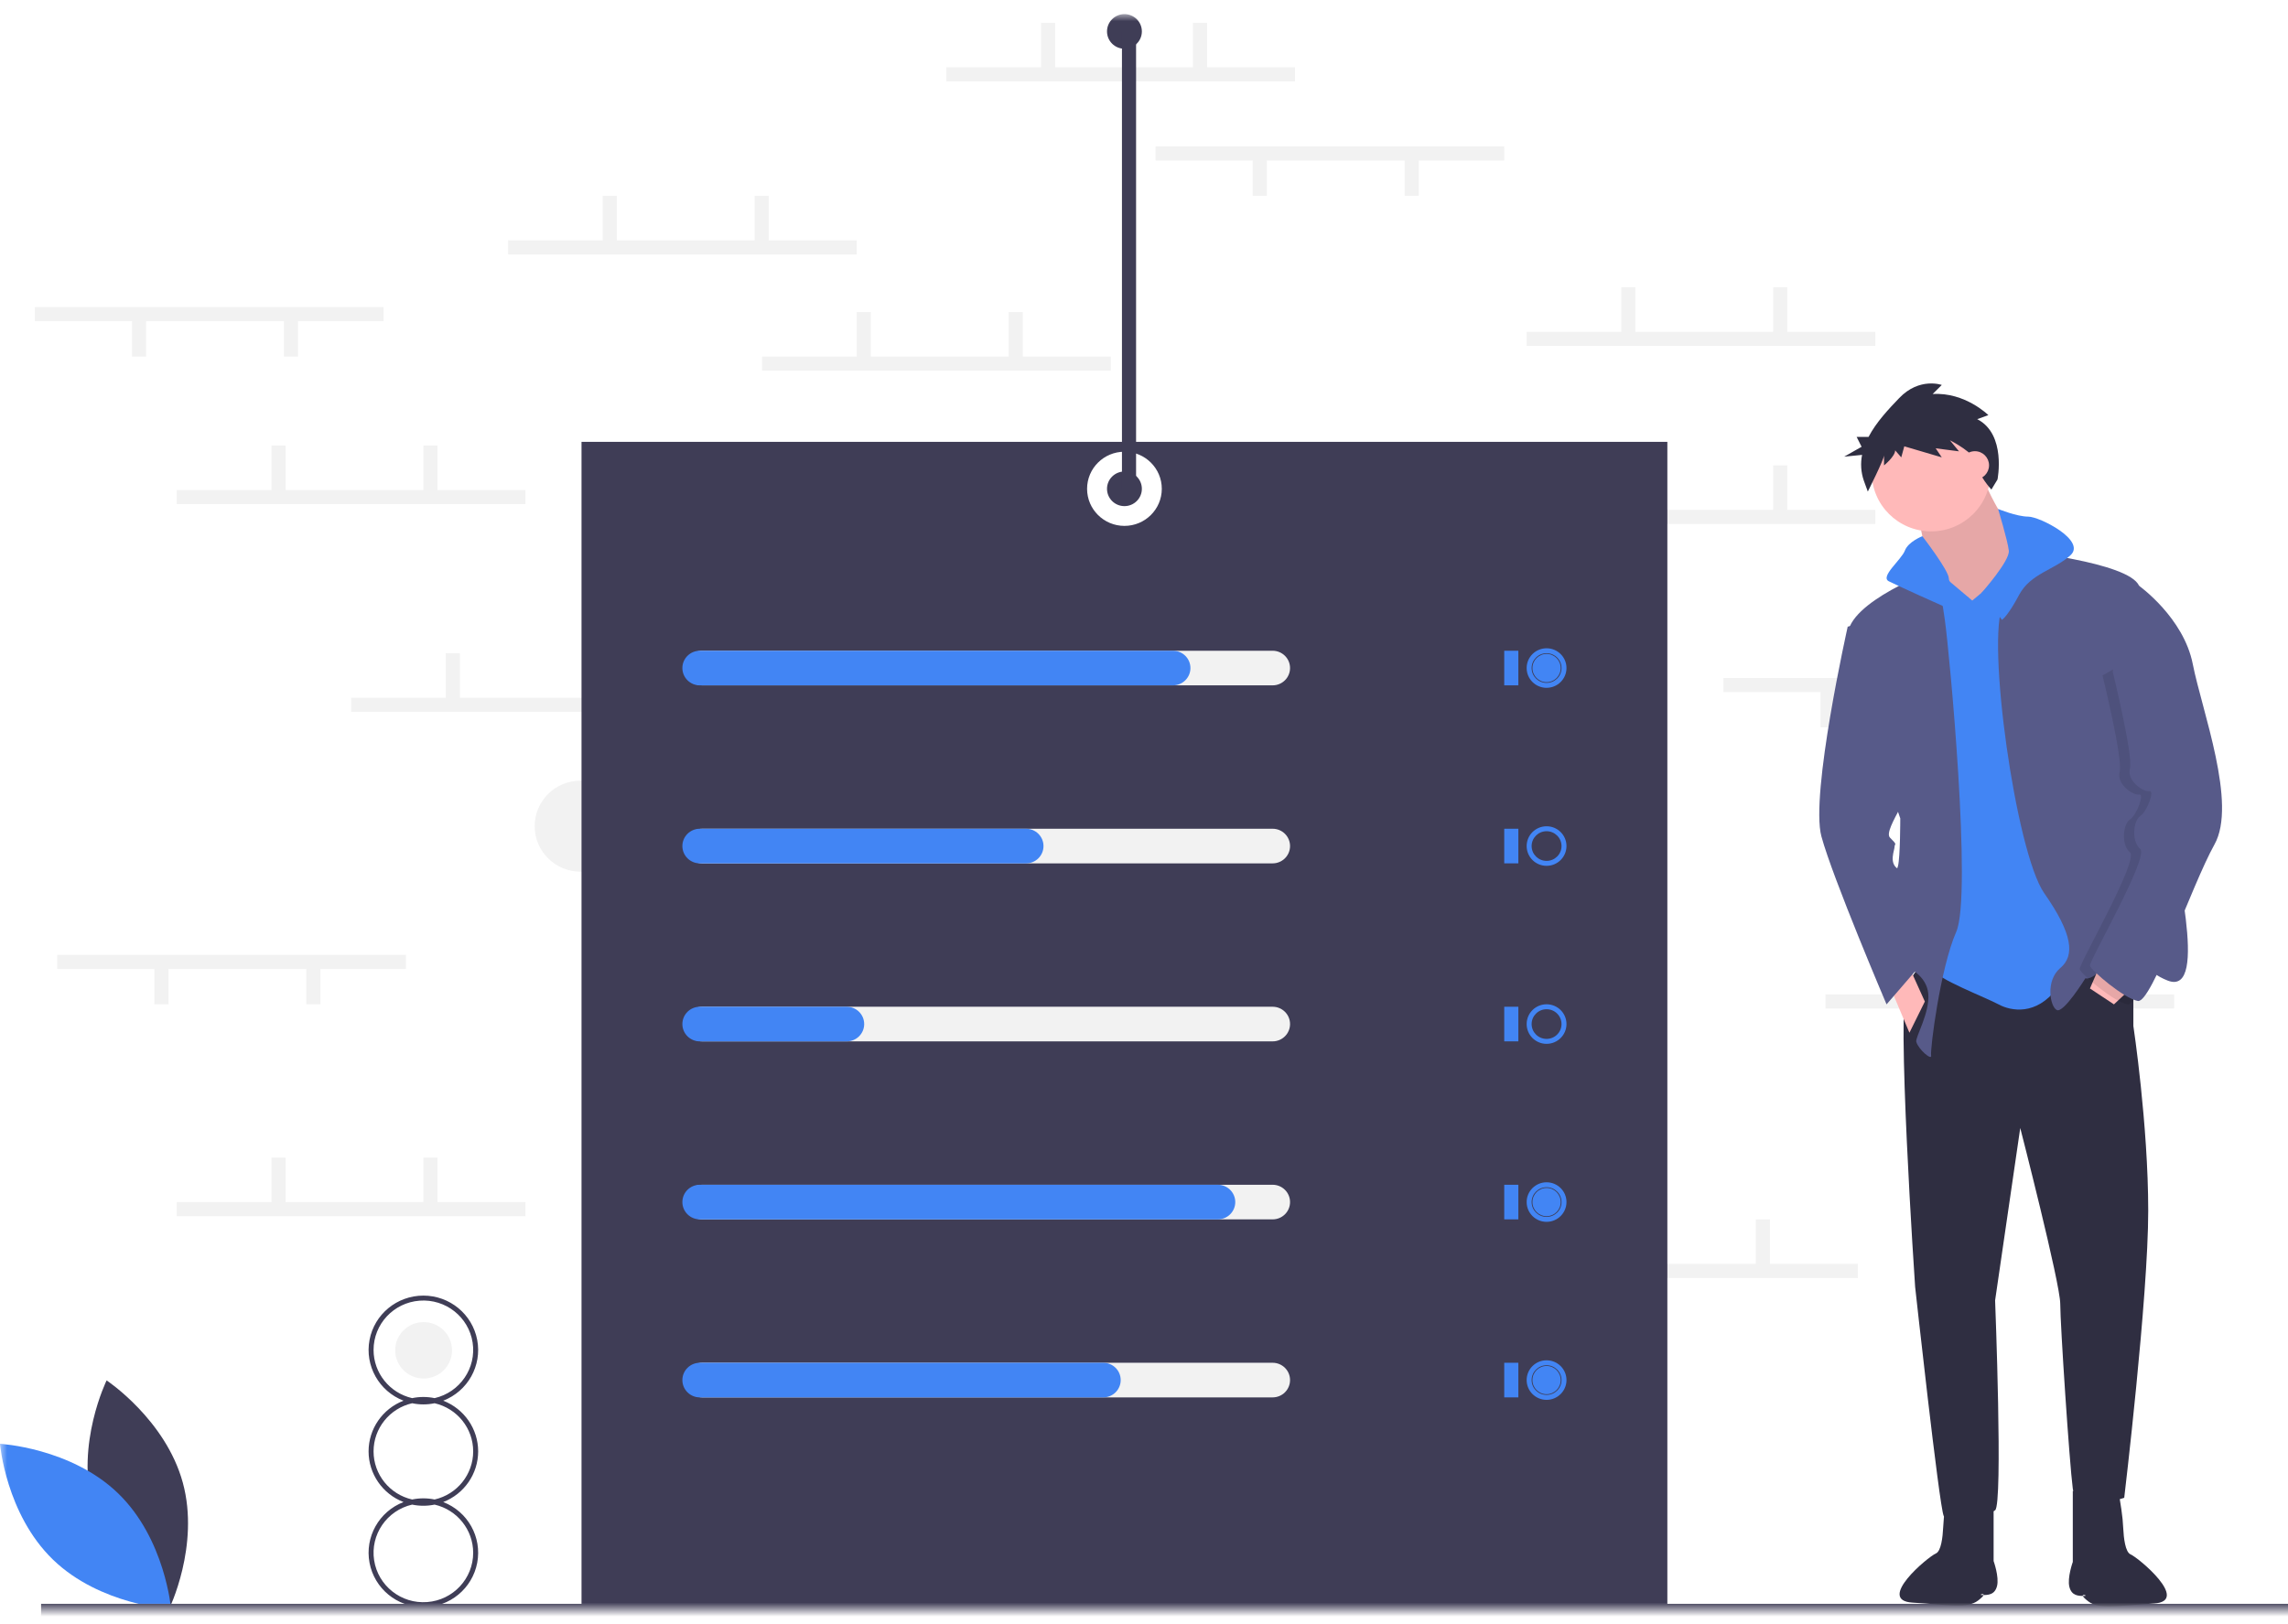<?xml version="1.0" encoding="UTF-8"?>
<svg width="162px" height="115px" viewBox="0 0 162 115" version="1.1" xmlns="http://www.w3.org/2000/svg" xmlns:xlink="http://www.w3.org/1999/xlink">
    <!-- Generator: Sketch 59 (86127) - https://sketch.com -->
    <title>Artboard Copy 37</title>
    <desc>Created with Sketch.</desc>
    <defs>
        <rect id="path-1" x="0" y="0" width="163" height="113"></rect>
        <rect id="path-3" x="0" y="0" width="163" height="113"></rect>
    </defs>
    <g id="Artboard-Copy-37" stroke="none" stroke-width="1" fill="none" fill-rule="evenodd">
        <g id="04-Tile-2" transform="translate(0, 1)">
            <mask id="mask-2" fill="white">
                <use xlink:href="#path-1"></use>
            </mask>
            <g id="Rectangle"></g>
            <g id="Group" mask="url(#mask-2)">
                <ellipse id="Oval" fill="#F2F2F2" fill-rule="nonzero" cx="41.102" cy="57.513" rx="3.246" ry="3.223"></ellipse>
                <ellipse id="Oval" fill="#F2F2F2" fill-rule="nonzero" cx="29.993" cy="94.635" rx="2.012" ry="1.998"></ellipse>
                <rect id="Rectangle" fill="#F2F2F2" fill-rule="nonzero" x="67.007" y="3.765" width="24.687" height="1"></rect>
                <rect id="Rectangle" fill="#F2F2F2" fill-rule="nonzero" x="73.708" y="0.613" width="1" height="3.239"></rect>
                <rect id="Rectangle" fill="#F2F2F2" fill-rule="nonzero" x="84.464" y="0.613" width="1" height="3.239"></rect>
                <rect id="Rectangle" fill="#F2F2F2" fill-rule="nonzero" x="106.859" y="88.514" width="24.687" height="1"></rect>
                <rect id="Rectangle" fill="#F2F2F2" fill-rule="nonzero" x="113.559" y="85.362" width="1" height="3.239"></rect>
                <rect id="Rectangle" fill="#F2F2F2" fill-rule="nonzero" x="124.316" y="85.362" width="1" height="3.239"></rect>
                <rect id="Rectangle" fill="#F2F2F2" fill-rule="nonzero" x="108.093" y="35.108" width="24.687" height="1"></rect>
                <rect id="Rectangle" fill="#F2F2F2" fill-rule="nonzero" x="114.794" y="31.956" width="1" height="3.239"></rect>
                <rect id="Rectangle" fill="#F2F2F2" fill-rule="nonzero" x="125.55" y="31.956" width="1" height="3.239"></rect>
                <rect id="Rectangle" fill="#F2F2F2" fill-rule="nonzero" x="108.093" y="22.501" width="24.687" height="1"></rect>
                <rect id="Rectangle" fill="#F2F2F2" fill-rule="nonzero" x="114.794" y="19.349" width="1" height="3.239"></rect>
                <rect id="Rectangle" fill="#F2F2F2" fill-rule="nonzero" x="125.55" y="19.349" width="1" height="3.239"></rect>
                <rect id="Rectangle" fill="#F2F2F2" fill-rule="nonzero" x="53.958" y="24.252" width="24.687" height="1"></rect>
                <rect id="Rectangle" fill="#F2F2F2" fill-rule="nonzero" x="60.659" y="21.1" width="1" height="3.239"></rect>
                <rect id="Rectangle" fill="#F2F2F2" fill-rule="nonzero" x="71.415" y="21.1" width="1" height="3.239"></rect>
                <rect id="Rectangle" fill="#F2F2F2" fill-rule="nonzero" x="35.972" y="16.022" width="24.687" height="1"></rect>
                <rect id="Rectangle" fill="#F2F2F2" fill-rule="nonzero" x="42.673" y="12.87" width="1" height="3.239"></rect>
                <rect id="Rectangle" fill="#F2F2F2" fill-rule="nonzero" x="53.429" y="12.87" width="1" height="3.239"></rect>
                <rect id="Rectangle" fill="#F2F2F2" fill-rule="nonzero" x="24.863" y="48.416" width="24.687" height="1"></rect>
                <rect id="Rectangle" fill="#F2F2F2" fill-rule="nonzero" x="31.563" y="45.264" width="1" height="3.239"></rect>
                <rect id="Rectangle" fill="#F2F2F2" fill-rule="nonzero" x="42.32" y="45.264" width="1" height="3.239"></rect>
                <rect id="Rectangle" fill="#F2F2F2" fill-rule="nonzero" x="12.519" y="84.137" width="24.687" height="1"></rect>
                <rect id="Rectangle" fill="#F2F2F2" fill-rule="nonzero" x="19.22" y="80.985" width="1" height="3.239"></rect>
                <rect id="Rectangle" fill="#F2F2F2" fill-rule="nonzero" x="29.976" y="80.985" width="1" height="3.239"></rect>
                <rect id="Rectangle" fill="#F2F2F2" fill-rule="nonzero" x="129.253" y="69.428" width="24.687" height="1"></rect>
                <rect id="Rectangle" fill="#F2F2F2" fill-rule="nonzero" x="135.954" y="66.276" width="1" height="3.239"></rect>
                <rect id="Rectangle" fill="#F2F2F2" fill-rule="nonzero" x="146.71" y="66.276" width="1" height="3.239"></rect>
                <rect id="Rectangle" fill="#F2F2F2" fill-rule="nonzero" x="122.024" y="47.015" width="24.687" height="1"></rect>
                <rect id="Rectangle" fill="#F2F2F2" fill-rule="nonzero" x="139.657" y="47.278" width="1" height="3.239"></rect>
                <rect id="Rectangle" fill="#F2F2F2" fill-rule="nonzero" x="128.901" y="47.278" width="1" height="3.239"></rect>
                <rect id="Rectangle" fill="#F2F2F2" fill-rule="nonzero" x="2.468" y="20.75" width="24.687" height="1"></rect>
                <rect id="Rectangle" fill="#F2F2F2" fill-rule="nonzero" x="20.102" y="21.012" width="1" height="3.239"></rect>
                <rect id="Rectangle" fill="#F2F2F2" fill-rule="nonzero" x="9.345" y="21.012" width="1" height="3.239"></rect>
                <rect id="Rectangle" fill="#F2F2F2" fill-rule="nonzero" x="4.055" y="66.626" width="24.687" height="1"></rect>
                <rect id="Rectangle" fill="#F2F2F2" fill-rule="nonzero" x="21.689" y="66.889" width="1" height="3.239"></rect>
                <rect id="Rectangle" fill="#F2F2F2" fill-rule="nonzero" x="10.932" y="66.889" width="1" height="3.239"></rect>
                <rect id="Rectangle" fill="#F2F2F2" fill-rule="nonzero" x="81.819" y="9.368" width="24.687" height="1"></rect>
                <rect id="Rectangle" fill="#F2F2F2" fill-rule="nonzero" x="99.453" y="9.631" width="1" height="3.239"></rect>
                <rect id="Rectangle" fill="#F2F2F2" fill-rule="nonzero" x="88.696" y="9.631" width="1" height="3.239"></rect>
                <rect id="Rectangle" fill="#F2F2F2" fill-rule="nonzero" x="12.519" y="33.707" width="24.687" height="1"></rect>
                <rect id="Rectangle" fill="#F2F2F2" fill-rule="nonzero" x="19.22" y="30.555" width="1" height="3.239"></rect>
                <rect id="Rectangle" fill="#F2F2F2" fill-rule="nonzero" x="29.976" y="30.555" width="1" height="3.239"></rect>
                <path d="M41.174,112.766 L41.174,30.293 L118.056,30.293 L118.056,112.766 L41.174,112.766 Z M76.97,33.62 C76.97,35.07 78.154,36.246 79.615,36.246 C81.076,36.246 82.26,35.07 82.26,33.62 C82.26,32.169 81.076,30.993 79.615,30.993 C78.154,30.993 76.97,32.169 76.97,33.62 Z" id="Shape" fill="#3F3D56"></path>
                <path d="M6.569,105.726 C7.789,110.201 11.965,112.973 11.965,112.973 C11.965,112.973 14.164,108.489 12.945,104.014 C11.725,99.538 7.549,96.767 7.549,96.767 C7.549,96.767 5.35,101.251 6.569,105.726 L6.569,105.726 Z" id="Path" fill="#3F3D56"></path>
                <path d="M8.361,104.764 C11.706,107.998 12.115,112.969 12.115,112.969 C12.115,112.969 7.1,112.697 3.754,109.464 C0.409,106.23 -1.36424205e-12,101.259 -1.36424205e-12,101.259 C-1.36424205e-12,101.259 5.015,101.53 8.361,104.764 L8.361,104.764 Z" id="Path" fill="#4285F4"></path>
                <rect id="Rectangle" fill="#3F3D56" fill-rule="nonzero" x="2.909" y="112.591" width="160.289" height="1"></rect>
                <path d="M31.382,98.204 C32.872,98.781 33.854,100.205 33.856,101.793 C33.854,103.382 32.872,104.806 31.382,105.383 C33.122,106.054 34.133,107.861 33.789,109.684 C33.445,111.506 31.843,112.826 29.977,112.826 C28.11,112.826 26.508,111.506 26.164,109.684 C25.82,107.861 26.831,106.054 28.571,105.383 C27.08,104.808 26.097,103.382 26.097,101.793 C26.097,100.205 27.08,98.779 28.571,98.204 C26.831,97.532 25.82,95.725 26.164,93.903 C26.508,92.081 28.11,90.761 29.977,90.761 C31.843,90.761 33.445,92.081 33.789,93.903 C34.133,95.725 33.122,97.532 31.382,98.204 Z M29.707,91.12 C27.868,91.259 26.448,92.783 26.45,94.614 C26.453,96.242 27.584,97.654 29.181,98.023 C29.706,97.914 30.247,97.914 30.772,98.023 C32.569,97.61 33.742,95.891 33.463,94.081 C33.183,92.271 31.546,90.98 29.707,91.12 Z M29.181,105.202 C29.706,105.093 30.247,105.093 30.772,105.202 C32.371,104.836 33.503,103.423 33.503,101.793 C33.503,100.164 32.371,98.751 30.772,98.385 C30.247,98.494 29.706,98.494 29.181,98.385 C27.582,98.751 26.45,100.164 26.45,101.793 C26.45,103.423 27.582,104.836 29.181,105.202 Z M33.503,108.973 C33.505,110.804 32.085,112.328 30.246,112.467 C28.407,112.607 26.77,111.316 26.49,109.506 C26.211,107.696 27.384,105.977 29.181,105.564 C29.706,105.673 30.247,105.673 30.772,105.564 C32.369,105.933 33.5,107.345 33.503,108.973 Z" id="Shape" fill="#3F3D56"></path>
                <path d="M90.107,47.54 L49.726,47.54 C49.044,47.54 48.492,46.991 48.492,46.314 C48.492,45.638 49.044,45.089 49.726,45.089 L90.107,45.089 C90.789,45.089 91.341,45.638 91.341,46.314 C91.341,46.991 90.789,47.54 90.107,47.54 L90.107,47.54 Z" id="Path" fill="#F2F2F2"></path>
                <path d="M90.107,60.148 L49.726,60.148 C49.044,60.148 48.492,59.599 48.492,58.922 C48.492,58.245 49.044,57.696 49.726,57.696 L90.107,57.696 C90.789,57.696 91.341,58.245 91.341,58.922 C91.341,59.599 90.789,60.148 90.107,60.148 L90.107,60.148 Z" id="Path" fill="#F2F2F2"></path>
                <path d="M90.107,72.755 L49.726,72.755 C49.044,72.755 48.492,72.206 48.492,71.529 C48.492,70.852 49.044,70.303 49.726,70.303 L90.107,70.303 C90.789,70.303 91.341,70.852 91.341,71.529 C91.341,72.206 90.789,72.755 90.107,72.755 L90.107,72.755 Z" id="Path" fill="#F2F2F2"></path>
                <path d="M90.107,85.362 L49.726,85.362 C49.044,85.362 48.492,84.813 48.492,84.137 C48.492,83.46 49.044,82.911 49.726,82.911 L90.107,82.911 C90.789,82.911 91.341,83.46 91.341,84.137 C91.341,84.813 90.789,85.362 90.107,85.362 L90.107,85.362 Z" id="Path" fill="#F2F2F2"></path>
                <path d="M90.107,97.97 L49.726,97.97 C49.044,97.97 48.492,97.421 48.492,96.744 C48.492,96.067 49.044,95.518 49.726,95.518 L90.107,95.518 C90.789,95.518 91.341,96.067 91.341,96.744 C91.341,97.421 90.789,97.97 90.107,97.97 L90.107,97.97 Z" id="Path" fill="#F2F2F2"></path>
                <path d="M83.053,47.54 L49.55,47.54 C48.868,47.54 48.315,46.991 48.315,46.314 C48.315,45.638 48.868,45.089 49.55,45.089 L83.053,45.089 C83.735,45.089 84.288,45.638 84.288,46.314 C84.288,46.991 83.735,47.54 83.053,47.54 L83.053,47.54 Z" id="Path" fill="#4285F4"></path>
                <path d="M72.65,60.148 L49.55,60.148 C48.868,60.148 48.315,59.599 48.315,58.922 C48.315,58.245 48.868,57.696 49.55,57.696 L72.65,57.696 C73.331,57.696 73.884,58.245 73.884,58.922 C73.884,59.599 73.331,60.148 72.65,60.148 L72.65,60.148 Z" id="Path" fill="#4285F4"></path>
                <path d="M59.953,72.755 L49.55,72.755 C48.868,72.755 48.315,72.206 48.315,71.529 C48.315,70.852 48.868,70.303 49.55,70.303 L59.953,70.303 C60.635,70.303 61.188,70.852 61.188,71.529 C61.188,72.206 60.635,72.755 59.953,72.755 L59.953,72.755 Z" id="Path" fill="#4285F4"></path>
                <path d="M86.227,85.362 L49.55,85.362 C48.868,85.362 48.315,84.813 48.315,84.137 C48.315,83.46 48.868,82.911 49.55,82.911 L86.227,82.911 C86.909,82.911 87.462,83.46 87.462,84.137 C87.462,84.813 86.909,85.362 86.227,85.362 L86.227,85.362 Z" id="Path" fill="#4285F4"></path>
                <path d="M78.116,97.97 L49.55,97.97 C48.868,97.97 48.315,97.421 48.315,96.744 C48.315,96.067 48.868,95.518 49.55,95.518 L78.116,95.518 C78.798,95.518 79.35,96.067 79.35,96.744 C79.35,97.421 78.798,97.97 78.116,97.97 L78.116,97.97 Z" id="Path" fill="#4285F4"></path>
                <rect id="Rectangle" fill="#4285F4" fill-rule="nonzero" x="106.506" y="45.089" width="1" height="2.451"></rect>
                <path d="M108.093,46.314 C108.093,47.088 108.725,47.715 109.504,47.715 C110.282,47.714 110.913,47.088 110.914,46.314 C110.914,45.541 110.283,44.914 109.504,44.914 C108.725,44.914 108.093,45.541 108.093,46.314 Z M108.446,46.314 C108.446,45.734 108.919,45.264 109.504,45.264 C110.088,45.264 110.561,45.734 110.562,46.314 C110.562,46.895 110.088,47.365 109.504,47.365 C108.919,47.365 108.446,46.895 108.446,46.314 Z" id="Shape" fill="#4285F4"></path>
                <rect id="Rectangle" fill="#4285F4" fill-rule="nonzero" x="106.506" y="57.696" width="1" height="2.451"></rect>
                <path d="M108.093,58.922 C108.093,59.695 108.725,60.323 109.504,60.323 C110.282,60.322 110.913,59.695 110.914,58.922 C110.914,58.148 110.283,57.521 109.504,57.521 C108.725,57.521 108.093,58.148 108.093,58.922 Z M108.446,58.922 C108.446,58.342 108.919,57.871 109.504,57.871 C110.088,57.872 110.561,58.342 110.562,58.922 C110.562,59.502 110.088,59.972 109.504,59.972 C108.919,59.972 108.446,59.502 108.446,58.922 Z" id="Shape" fill="#4285F4"></path>
                <rect id="Rectangle" fill="#4285F4" fill-rule="nonzero" x="106.506" y="70.303" width="1" height="2.451"></rect>
                <path d="M108.093,71.529 C108.093,72.303 108.725,72.93 109.504,72.93 C110.282,72.929 110.913,72.302 110.914,71.529 C110.914,70.756 110.283,70.128 109.504,70.128 C108.725,70.128 108.093,70.756 108.093,71.529 Z M108.446,71.529 C108.446,70.949 108.919,70.479 109.504,70.479 C110.088,70.479 110.561,70.949 110.562,71.529 C110.562,72.109 110.088,72.58 109.504,72.58 C108.919,72.58 108.446,72.109 108.446,71.529 Z" id="Shape" fill="#4285F4"></path>
                <rect id="Rectangle" fill="#4285F4" fill-rule="nonzero" x="106.506" y="82.911" width="1" height="2.451"></rect>
                <path d="M108.093,84.136 C108.093,84.91 108.725,85.537 109.504,85.537 C110.282,85.536 110.913,84.91 110.914,84.136 C110.914,83.363 110.283,82.736 109.504,82.736 C108.725,82.736 108.093,83.363 108.093,84.136 Z M108.446,84.137 C108.446,83.556 108.919,83.086 109.504,83.086 C110.088,83.087 110.561,83.557 110.562,84.137 C110.562,84.717 110.088,85.187 109.504,85.187 C108.919,85.187 108.446,84.717 108.446,84.137 Z" id="Shape" fill="#4285F4"></path>
                <rect id="Rectangle" fill="#4285F4" fill-rule="nonzero" x="106.506" y="95.518" width="1" height="2.451"></rect>
                <path d="M108.093,96.744 C108.093,97.518 108.725,98.145 109.504,98.145 C110.282,98.144 110.913,97.517 110.914,96.744 C110.914,95.97 110.283,95.343 109.504,95.343 C108.725,95.343 108.093,95.97 108.093,96.744 Z M108.446,96.744 C108.446,96.164 108.919,95.693 109.504,95.693 C110.088,95.694 110.561,96.164 110.562,96.744 C110.562,97.324 110.088,97.794 109.504,97.794 C108.919,97.794 108.446,97.324 108.446,96.744 Z" id="Shape" fill="#4285F4"></path>
                <ellipse id="Oval" fill="#4285F4" fill-rule="nonzero" cx="109.504" cy="46.314" rx="1" ry="1"></ellipse>
                <ellipse id="Oval" fill="#4285F4" fill-rule="nonzero" cx="109.504" cy="84.137" rx="1" ry="1"></ellipse>
                <ellipse id="Oval" fill="#4285F4" fill-rule="nonzero" cx="109.504" cy="96.744" rx="1" ry="1"></ellipse>
                <ellipse id="Oval" fill="#3F3D56" fill-rule="nonzero" cx="79.615" cy="33.62" rx="1.234" ry="1.226"></ellipse>
                <ellipse id="Oval" fill="#3F3D56" fill-rule="nonzero" cx="79.615" cy="1.226" rx="1.234" ry="1.226"></ellipse>
                <rect id="Rectangle" fill="#3F3D56" fill-rule="nonzero" x="79.439" y="1.226" width="1" height="32.394"></rect>
                <path d="M151.051,67.323 L151.051,71.661 C151.051,71.661 152.103,78.65 152.103,84.756 C152.103,90.861 150.404,105.081 150.404,105.081 C150.404,105.081 147.006,106.286 146.763,104.438 C146.521,102.59 145.874,92.789 145.874,91.343 C145.874,89.897 143.042,78.891 143.042,78.891 L141.262,91.102 C141.262,91.102 141.828,105.563 141.262,105.965 C140.696,106.366 137.945,107.089 137.622,106.366 C137.298,105.643 135.599,90.138 135.599,90.138 C135.599,90.138 134.224,69.894 135.033,68.689 C135.842,67.484 136.57,66.52 136.57,66.52 C136.57,66.52 148.139,63.708 151.051,67.323 L151.051,67.323 Z" id="Path" fill="#2F2E41"></path>
                <path d="M150,104.599 L150.202,105.908 C150.27,106.355 150.315,106.805 150.335,107.256 C150.367,107.914 150.477,108.928 150.854,109.089 C151.421,109.33 155.096,112.408 152.507,112.568 C149.919,112.729 148.623,113.007 147.857,112.415 C146.95,111.717 147.977,112.033 147.572,112.033 C147.168,112.033 146.683,112.033 146.521,111.39 C146.359,110.748 146.763,109.623 146.763,109.623 L146.763,104.599 L150,104.599 Z" id="Path" fill="#2F2E41"></path>
                <path d="M137.92,104.536 L137.717,105.845 C137.649,106.292 137.605,106.742 137.584,107.194 C137.553,107.851 137.443,108.865 137.065,109.026 C136.499,109.267 132.823,112.345 135.412,112.505 C138.001,112.666 139.296,112.944 140.063,112.353 C140.969,111.654 139.942,111.97 140.347,111.97 C140.751,111.97 141.237,111.97 141.399,111.327 C141.56,110.685 141.156,109.56 141.156,109.56 L141.156,104.536 L137.92,104.536 Z" id="Path" fill="#2F2E41"></path>
                <path d="M140.21,32.457 C140.21,32.457 141.586,35.831 142.557,36.394 C143.527,36.956 143.042,39.527 143.042,39.527 L140.615,42.901 L138.673,42.901 L136.327,38.884 C136.327,38.884 136.165,36.233 135.68,35.59 C135.195,34.948 140.21,32.457 140.21,32.457 L140.21,32.457 Z" id="Path" fill="#FFB9B9"></path>
                <g opacity="0.1" transform="translate(135.551, 32.404)" fill="#000000" id="Path">
                    <path d="M4.659,0.053 C4.659,0.053 6.035,3.427 7.006,3.989 C7.976,4.552 7.491,7.122 7.491,7.122 L5.064,10.497 L3.122,10.497 L0.776,6.48 C0.776,6.48 0.614,3.829 0.129,3.186 C-0.356,2.543 4.659,0.053 4.659,0.053 L4.659,0.053 Z"></path>
                </g>
                <path d="M142.233,39.366 L145.874,40.17 L148.543,66.841 C148.543,66.841 147.087,67.082 145.631,69.01 C144.175,70.938 142.395,70.617 141.505,70.135 C140.615,69.653 137.055,68.287 136.974,67.725 C136.893,67.162 137.136,57.281 137.136,57.281 L134.871,41.857 L136.004,40.17 L138.026,40.17 L139.644,41.535 L142.233,39.366 Z" id="Path" fill="#4285F4"></path>
                <ellipse id="Oval" fill="#FFB9B9" fill-rule="nonzero" cx="136.732" cy="32.457" rx="4.207" ry="4.177"></ellipse>
                <path d="M142.799,38 C142.799,38 150.728,38.804 151.456,40.491 C152.184,42.178 150.97,49.649 150.97,49.649 C150.97,49.649 153.883,56.156 153.802,57.683 C153.721,59.209 156.553,69.653 153.478,68.448 C150.404,67.243 151.375,64.11 149.838,66.359 C148.301,68.608 147.653,68.287 147.653,68.287 C147.653,68.287 146.116,70.777 145.631,70.536 C145.145,70.295 144.822,68.448 145.874,67.564 C146.925,66.68 146.763,65.154 144.741,62.262 C142.718,59.37 140.615,44.186 141.828,41.857 C143.042,39.527 142.799,38 142.799,38 L142.799,38 Z" id="Path" fill="#575A89"></path>
                <polygon id="Path" fill="#FFB9B9" points="151.051 68.849 149.676 70.135 147.977 69.01 148.705 67.323"></polygon>
                <path d="M136.974,39.366 C136.974,39.366 130.826,41.616 130.826,44.026 C130.826,46.436 134.547,56.96 134.547,56.96 C134.547,56.96 134.547,59.691 134.386,60.334 C134.224,60.977 131.678,66.582 133.9,67.082 C135.287,67.394 136.426,68.214 136.529,69.372 C136.652,70.746 135.592,72.481 135.68,72.786 C135.842,73.348 136.813,74.152 136.732,73.75 C136.651,73.348 137.379,67.564 138.511,64.993 C139.644,62.423 138.026,45.15 137.702,42.901 C137.546,41.707 137.303,40.525 136.974,39.366 L136.974,39.366 Z" id="Path" fill="#575A89"></path>
                <polygon id="Path" fill="#FFB9B9" points="133.738 68.689 135.195 72.143 136.287 69.934 135.033 67.162"></polygon>
                <path d="M141.471,35.045 C141.471,35.045 142.799,35.59 143.608,35.59 C144.417,35.59 147.734,37.277 146.602,38.322 C145.469,39.366 143.77,39.607 142.961,41.134 C142.152,42.66 141.748,42.901 141.748,42.901 L140.307,40.98 C140.307,40.98 142.314,38.724 142.233,38 C142.152,37.277 141.471,35.045 141.471,35.045 L141.471,35.045 Z" id="Path" fill="#4285F4"></path>
                <path d="M136.109,36.977 C136.109,36.977 135.114,37.358 134.871,38 C134.628,38.643 133.091,39.848 133.738,40.17 C134.386,40.491 137.217,41.776 137.783,42.017 C138.35,42.258 139.405,41.334 139.405,41.334 C139.405,41.334 137.986,40.531 137.986,39.969 C137.986,39.406 136.109,36.977 136.109,36.977 L136.109,36.977 Z" id="Path" fill="#4285F4"></path>
                <path d="M132.767,42.901 L130.826,43.383 C130.826,43.383 128.156,55.273 128.965,58.245 C129.774,61.218 133.576,70.135 133.576,70.135 L136.004,67.323 C136.004,67.323 134.945,60.929 134.342,60.511 C133.738,60.093 134.143,59.209 134.143,58.968 C134.143,58.727 134.386,58.888 133.819,58.325 C133.253,57.763 135.923,54.63 135.195,53.746 C134.466,52.863 132.767,42.901 132.767,42.901 L132.767,42.901 Z" id="Path" fill="#575A89"></path>
                <g opacity="0.1" transform="translate(146.429, 40.713)" fill="#000000" id="Path">
                    <path d="M5.472,4.397 L4.299,0.019 C4.299,0.019 7.454,2.268 8.101,5.562 C8.749,8.856 11.257,15.443 9.639,18.335 C8.021,21.227 5.189,29.582 4.218,29.422 C3.247,29.261 0.901,27.252 0.82,26.931 C0.739,26.61 5.027,19.219 4.38,18.657 C3.733,18.094 3.895,16.648 4.38,16.327 C4.865,16.005 5.432,14.479 5.027,14.559 C4.623,14.64 3.409,13.836 3.652,12.953 C3.895,12.069 2.438,6.124 2.438,6.124 L5.472,4.397 Z"></path>
                </g>
                <path d="M150.323,40.17 L151.456,40.491 C151.456,40.491 154.611,42.74 155.258,46.034 C155.905,49.328 158.413,55.915 156.795,58.807 C155.177,61.7 152.346,70.054 151.375,69.894 C150.404,69.733 148.058,67.725 147.977,67.403 C147.896,67.082 152.184,59.691 151.537,59.129 C150.889,58.566 151.051,57.12 151.537,56.799 C152.022,56.478 152.588,54.951 152.184,55.032 C151.779,55.112 150.566,54.309 150.809,53.425 C151.051,52.541 149.595,46.596 149.595,46.596 L150.323,40.17 Z" id="Path" fill="#575A89"></path>
                <path d="M139.996,28.687 L140.785,28.402 C140.785,28.402 139.136,26.763 136.84,26.906 L137.486,26.265 C137.486,26.265 135.908,25.695 134.473,27.191 C133.719,27.977 132.846,28.901 132.302,29.942 L131.457,29.942 L131.81,30.643 L130.576,31.343 L131.843,31.217 C131.723,31.822 131.764,32.447 131.963,33.031 L132.249,33.815 C132.249,33.815 133.397,31.536 133.397,31.251 L133.397,31.963 C133.397,31.963 134.186,31.322 134.186,30.895 L134.617,31.393 L134.832,30.61 L137.486,31.393 L137.055,30.752 L138.705,30.966 L138.06,30.182 C138.06,30.182 139.925,31.108 139.996,31.892 C140.068,32.675 141,33.672 141,33.672 L141.431,32.96 C141.431,32.96 142.076,29.755 139.996,28.687 L139.996,28.687 Z" id="Path" fill="#2F2E41"></path>
                <ellipse id="Oval" fill="#FFB9B9" fill-rule="nonzero" cx="139.833" cy="31.956" rx="1" ry="1"></ellipse>
            </g>
            <mask id="mask-4" fill="white">
                <use xlink:href="#path-3"></use>
            </mask>
            <g id="rect-1"></g>
        </g>
    </g>
</svg>